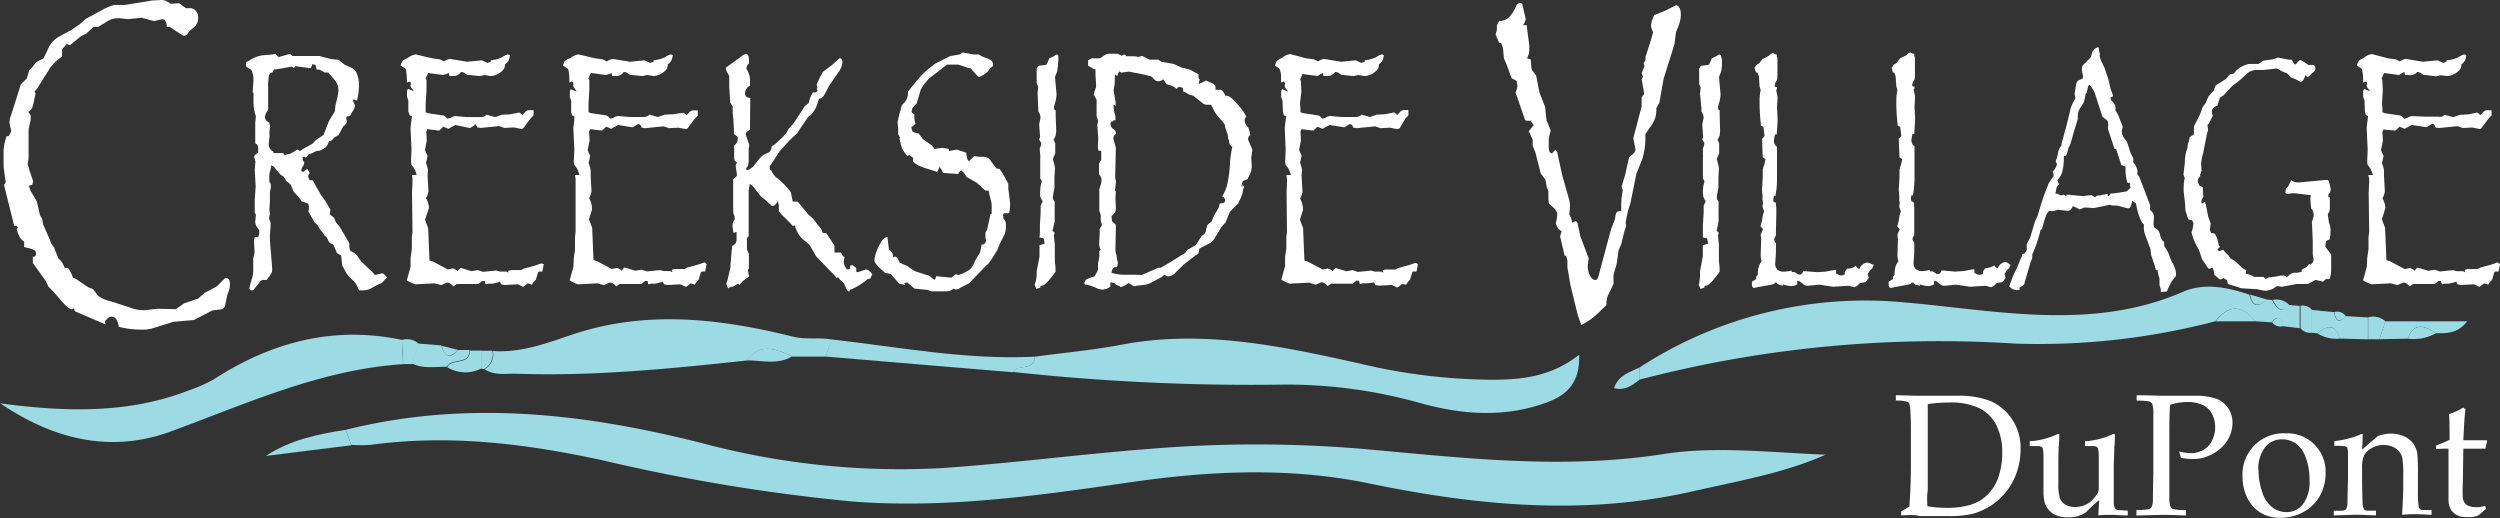 <svg id="logos" xmlns="http://www.w3.org/2000/svg" viewBox="0 0 300 62.17"><rect x="0" y="0" width="300" height="62.17" fill="#333333" stroke="none"/><defs><style>.cls-1{fill:#9cdae4;}.cls-2{fill:#fff;}</style></defs><path class="cls-1" d="M41.49,51.58c14.4-3.6,28.55-2,42.73,1.59a92.23,92.23,0,0,0,28.8,3c8.3-.57,16.57-1.66,24.87-2.3a154.11,154.11,0,0,1,25.69,0c12,1.08,23.9,2.5,36,.62,6.34-1,13-.17,19.5.07-5,2.22-10.42,3.14-15.73,4.35-13,3-25.89,1.81-38.82-.85-9.46-2-19.08-1.6-28.6-.23-11.17,1.62-22.34,3.23-33.65,2.35a221.61,221.61,0,0,1-29.95-4.94c-9.2-2-18.41-3.14-27.82-1.86a15.65,15.65,0,0,1-2.37,0C41.94,52.81,41.72,52.2,41.49,51.58Z"/><path class="cls-1" d="M196.74,44.1a49.63,49.63,0,0,1,31.69-7.82C239.59,37.24,251,39.79,262,35c2.48-1.08,5.32-.53,7.93.36.34,1.41,1,1.63,2,.58l.69.06c.53.72.94,1.85,2,.59l1.34.12c0,.89,0,1.79,0,2.68l-2-.25c-.21-.88-.51-1.47-1.37-.46l-2-.13c-1.59-2-3.17-2-4.74,0a83.42,83.42,0,0,1-24.06,2.68,142.57,142.57,0,0,0-45.08,4.33Z"/><path class="cls-1" d="M124.19,42.8c3.45-.47,6.93-.78,10.35-1.43,9.69-1.85,19.05.13,28.4,2.2a70,70,0,0,0,16.05,2c3.67,0,7.17-.38,10.51-3,.1,3.11-1.23,4.69-3.64,5.63-5.2,2-10.46,1.57-15.61.12a59.17,59.17,0,0,0-16-2.17,265,265,0,0,1-32.73-1.52C122.11,43.63,124.11,44.58,124.19,42.8Z"/><path class="cls-1" d="M48.37,43.7c-9.95.65-18.86,4.78-28,8.12-7.18,2.6-14.07.85-20.32-3.41,7.67,1,15.25,1.3,22.62-1.57a17.43,17.43,0,0,0,3.08-1.38c6.92-4.45,14.35-6.4,22.54-4.66C48.28,41.77,48.33,42.73,48.37,43.7Z"/><path class="cls-1" d="M99.08,42.79l-4,0c-1.92-.91-3.82-1.7-5.47.47-9.26,1-18.52,1.92-27.85,1.58-1.22,0-2.49.22-3.61-.53a2.07,2.07,0,0,0,1-2.19c3.47.25,6.61-1,9.81-2.07,8.76-2.84,17.48-1.82,26.16.34,1.59.4,3.14.06,4.69.36Z"/><path class="cls-1" d="M99.08,42.79l.68-2.06c8.12.91,16.19,2.49,24.43,2.07-.08,1.78-2.08.83-2.67,1.87Z"/><path class="cls-1" d="M41.49,51.58c.23.62.45,1.23.67,1.85L31.9,54.71C34.84,52.78,38.14,52.09,41.49,51.58Z"/><path class="cls-1" d="M278.08,40l-.68-.07,0-2.74,2.68.27c.2.93.52,1.5,1.38.47l2.69.16v2.63l-3.39-.09C280.26,38.8,279.24,39.07,278.08,40Z"/><path class="cls-1" d="M286.25,38.56h9.82c-1.19,1.51-2.49,1.43-3.76,1.43-1.34-.91-2.61-1.4-3.38.65l-3.4.07Z"/><path class="cls-1" d="M55,42l1.35,0c0,1.87-2.15.88-2.71,2-1.41,0-2.85.29-4.2-.38.28-.8.56-1.6.83-2.39l2.69.22C53.37,42.91,54.06,43.05,55,42Z"/><path class="cls-1" d="M89.58,43.24c1.65-2.17,3.55-1.38,5.47-.47C93.3,43.82,91.41,43.24,89.58,43.24Z"/><path class="cls-1" d="M53.67,44.07c.56-1.13,2.7-.14,2.71-2l1.36,0c0,.71,0,1.43,0,2.15A4.14,4.14,0,0,1,53.67,44.07Z"/><path class="cls-1" d="M265.88,38.56c1.57-2.05,3.15-2,4.74,0Z"/><path class="cls-1" d="M196.74,44.1v1.47c-.88.67-1.76,1.36-3.06,1C194.23,45,195.56,44.67,196.74,44.1Z"/><path class="cls-1" d="M50.3,41.3c-.27.79-.55,1.59-.83,2.39h-1.1c0-1-.09-1.93-.13-2.9A2.09,2.09,0,0,1,50.3,41.3Z"/><path class="cls-1" d="M286.25,38.56l-.72,2.15h-1.35V38.08A2.18,2.18,0,0,1,286.25,38.56Z"/><path class="cls-1" d="M277.43,37.18l0,2.74a1.42,1.42,0,0,1-1.37-.54c0-.89,0-1.79,0-2.68A1.43,1.43,0,0,1,277.43,37.18Z"/><path class="cls-1" d="M288.93,40.64c.77-2,2-1.56,3.38-.65A5.45,5.45,0,0,1,288.93,40.64Z"/><path class="cls-1" d="M278.08,40c1.16-.92,2.18-1.19,2.71.63A4.25,4.25,0,0,1,278.08,40Z"/><path class="cls-1" d="M57.73,44.24c0-.72,0-1.44,0-2.15H59.1a2.07,2.07,0,0,1-1,2.19A1.74,1.74,0,0,1,57.73,44.24Z"/><path class="cls-1" d="M272,35.93c-1,1-1.7.83-2-.58Z"/><path class="cls-1" d="M274.7,36.58c-1.09,1.26-1.5.13-2-.59A2.15,2.15,0,0,1,274.7,36.58Z"/><path class="cls-1" d="M55,42c-1,1-1.66.89-2-.5Z"/><path class="cls-1" d="M281.49,37.92c-.86,1-1.18.46-1.38-.47A1.27,1.27,0,0,1,281.49,37.92Z"/><path class="cls-1" d="M272.64,38.67c.86-1,1.16-.42,1.37.46A1.24,1.24,0,0,1,272.64,38.67Z"/><path class="cls-2" d="M27.59,34.08a2.33,2.33,0,0,1-.15.87l-.19.53L27,36.74q-.23.39-.51.39l-1,.12L23.27,38.4l-2.48.22-2.62.82a3.8,3.8,0,0,1-1,.11,10.53,10.53,0,0,1-2.47-.23l-.45-.11c-.1-.8-.4-1.21-.89-1.21-.23,0-.48.19-.77.57l.07.36L9,37.36,8.85,37l-.23.11c-.24,0-.61-.29-1.13-.87l-1-1.15-.7-.73-.3-.65L3.94,31.55l0-.73c.26,0,.38-.12.38-.37A.45.45,0,0,0,4.09,30a3.21,3.21,0,0,0-.77-.25l-.42-.11V29a1.59,1.59,0,0,1-.53-.54A5.49,5.49,0,0,1,2,27.54l.15-.23L2,27.09H1.7L.47,22.15.66,22l0-.28L.43,20l0-1.68a5.42,5.42,0,0,1,.38-2h.1a.07.07,0,0,1,0,.05c.16,0,.3-.24.44-.71a4.38,4.38,0,0,1-.21-1,2.16,2.16,0,0,1,.17-.78L2.51,10.1l.7-.67.3-1L3.94,8l.38-.53L5.23,7l.71-1.49A3.21,3.21,0,0,1,7.23,4.32l1.39-.76.93-.64.77-.67,1.85-1A6.27,6.27,0,0,1,13.72.59H15L18.28.06,19.4,0l.43.06.66.39,1-.06.82.59.45,0a.93.93,0,0,1,.74.32,1.33,1.33,0,0,1,.28.88,1.49,1.49,0,0,1-.4,1l-.66.56-.26.4a.63.63,0,0,1-.34.14.4.4,0,0,1-.25-.06l-1.51-1-.37,0A.27.27,0,0,0,20,3a1.28,1.28,0,0,0-.26-.64l-.25-.06-1,.23L17,2.13l-1.66.17-.93-.11h-.26a2.34,2.34,0,0,0-1.13.28l-1.23.76-.58,0L10.4,4l-.7.36L8.4,5.42,8,5.28l-.55.64,0,.87A6.05,6.05,0,0,0,6,8.17L4.45,10.64,4.13,11l.15.23-.15.59a6.1,6.1,0,0,1-.27,1.12,1.39,1.39,0,0,1-.47.48l.29.42v.56l-.25,1.1,0,3.5-.11.68.19.7.47,1.38-.11.42-.4.11.17.56.78,1.32.37,1.63.27.5.11.62.77,1.74.21.56.34.48L7,31l.34.33a4.34,4.34,0,0,1,.43.82l.38,0a3.63,3.63,0,0,1,.59,1.16l.37.16,1.47,1,.59.22.55.76a4,4,0,0,0,1.66.73l2.66.87a4.14,4.14,0,0,0,1.07.17h.33l1.47-.17,2.19.05,1-.7,1.66-.56.81-.7L26,34.38l1-1h.15C27.45,33.4,27.59,33.63,27.59,34.08Z"/><path class="cls-2" d="M46.44,33.29l-.29.3-.33.37-.49.2-.94.51a2.14,2.14,0,0,1-.84.17h-.47a5.09,5.09,0,0,0-.51-1l-.68-.63-.31-.41-.17-.31c-.23-.43-.35-.65-.35-.67l-.12-1.16-.5-.28-.43-1-.52-.3-.3-.66-.21-.1L38.79,28l-.44-.55L38.1,27l-.37-.33-.46-.83L37,25.37a1.59,1.59,0,0,0,.07-.44c0-.32-.07-.5-.22-.55l-.65-.21L36,23.83,35.24,23l-.37-.87-.47-.37L34,21.16l-.34-.2-.85-1-.26-.12-.09.53-.14.51,0,.95a.54.54,0,0,1,.18.41,2,2,0,0,1,0,.31l-.11.48,0,1.18-.06.92.06.57-.11.51.19.51,0,.4-.08,1.08,0,.67.27,3.3v.12a1,1,0,0,1-.17.63l-.26.37-.23.3h-.44a.51.51,0,0,0-.41.29l-.7.87c0,.06-.12.09-.26.09a.23.23,0,0,1-.26-.25,10.36,10.36,0,0,1,.32-1.22,3.22,3.22,0,0,0,.14-1l0-1.38.16-.69-.08-1.51.13-.37.21.05a.24.24,0,0,0,.24-.18,2.21,2.21,0,0,0,.07-.66l-.19-.26a1.19,1.19,0,0,1-.3-.8l.08-.79-.14-.24,0-.68,0-.91.11-1.57-.11-2,.08-1-.15-.53q0-.28.48-.51v-.75c-.12-.24-.24-.37-.35-.37l0-.91,0-1.59.08-.79a4.94,4.94,0,0,1-.23-.84,6.17,6.17,0,0,1-.06-1v-.92l-.1-.12.1-1.51a3,3,0,0,0-.25-1.16L29.53,8l0-.54.28-.13.19-.12a3.66,3.66,0,0,1,1.67-.59l1-.08.41-.08c.18.26.31.38.4.38h0l1.33-.38.29.26h.06l.05,0,.33,0,.92,0h1.86l1.4.37.9.08.73.59.82.37a1.3,1.3,0,0,1,.68.78,3.85,3.85,0,0,1,.23,1.39,7.88,7.88,0,0,1-.24,1.76l-.46-.13a1.07,1.07,0,0,0,.24.69l-.13.47-.29.45-.18.35s-.17.08-.42.08a.78.78,0,0,0-.05.28l.1.35-.17.32-.29.25-.59,1.06-.44.24-.44.45-.26,0a1.26,1.26,0,0,1-.38.75l-.32.21-.41.22h-.33l-.65.32-.18.05h-.11l-.38.46a.33.33,0,0,0-.21-.12.25.25,0,0,0-.17.08.51.51,0,0,0,0,.17.8.8,0,0,0,.2.44l-.09.35a1,1,0,0,0-.27.53s0,.09.05.22h.28a.58.58,0,0,1,.4-.3l.28.47L37,21q0,.63.27.63l.26,0,.28.53.75,1.3.52.71.57,1-.08.53.56.47a2.11,2.11,0,0,0,.17.47,3.83,3.83,0,0,0,.4.48l.6,1,.41.71.21.37v.26a1.39,1.39,0,0,0,.13.65l.54.27.25.28.47.68,1.34,1.28L45,33H45l0,0,.83-.2h0C46.05,32.84,46.22,33,46.44,33.29ZM40.6,11a1.87,1.87,0,0,0-.33-1.26l-.42-.51-.47-.53-.43,0-.62-.35-.13,0H38l-.16-.57-.35-.08-.19.49-1.86-.25-.17.21L35,8l-1.84.32h-.28l-.21.39c-.18,0-.31.11-.38.33a5.9,5.9,0,0,0-.11,1.42l0,1.32,0,.88v.55a1.38,1.38,0,0,0-.38.79.67.67,0,0,0,.49.67l.11.45-.06.67v.59l-.1,1a1.08,1.08,0,0,0,.57.83l0,.16,1.19,0,.17.25.24-.08.43-.09.86-.5.31.18.29-.22,1.19-.66.43-.46.9-.59.65-1.65.72-1.22.06-.68.25-1Z"/><path class="cls-2" d="M65.25,31.7l-.17.88-.29,0a.25.25,0,0,0-.23.12l-.26.87-.36.39-.1.2L63.35,34l-.57.43h0l-.64-.31-.08,0-1.5.08-.42-.08L60,33.8a6.65,6.65,0,0,1-.92.24l-.48,0-.33.08-.11-.4H58l-.13,0-.46.36-2.61,0-.38.29c-.29-.3-.51-.45-.67-.45l-.13,0-.68.29L52.15,34l-2.33.12a4.87,4.87,0,0,1-1-.48l.13-.47.32-1.16,0-1.1.15-1V28.43l.08-.59-.06-4.73.06-1.2,0-.44L49.45,21,50,21a3.51,3.51,0,0,0-.25-.69,2.43,2.43,0,0,0-.37-.51l-.06-.35.06-1.5-.12-2.59.12-1,.05-.4-.27-.12L49,13.37l0-1.32-.16-.43,0-.21,0-.5.11-.25.72.29-.21-.29a.65.65,0,0,1-.2-.41,1.71,1.71,0,0,1,.06-.34l-.22-.12-.26.12a13.19,13.19,0,0,0-.09-1.32c0-.22-.08-.35-.16-.39l-.52-.33.14-.42a1.19,1.19,0,0,1,.43-.37L48.88,7a2,2,0,0,1,1-.47h0s0,0,0,0L51.88,7l.9.12.5.25a1.88,1.88,0,0,1,.66-.29c.06,0,.09,0,.11,0l2,.33,1.76-.17.69.31.39-.14V7.24a4.38,4.38,0,0,0,1.34-.36,2.51,2.51,0,0,1,.7-.35l.26.08a2.41,2.41,0,0,1-.16.66,1.44,1.44,0,0,1-.43.44,1.55,1.55,0,0,1-.1.51,1.56,1.56,0,0,1-.38.41A2.22,2.22,0,0,1,59,9.12h-.15L58.13,9l-.59.13L56.32,9l-.28,0a1.07,1.07,0,0,0-.72-.37,1.08,1.08,0,0,1-1,.49l-.4,0-.07-.36-.26.12L53.18,9l-1.81-.24-.29.67.1.16v.17l0,1.07-.1,1.59,0,.59,0,.45.26.12,1.81.27c.13,0,.31.13.54.4l.41-.12a1.28,1.28,0,0,1,.54-.2h0l1.41.12.84,0h.75a1.16,1.16,0,0,0,.4-.06,1.69,1.69,0,0,0,.37-.22l1,.28.24-.08.57-.2,1-.05,1.08-.22a1,1,0,0,1,.37.31l.28-.27a.67.67,0,0,1,.49-.32l.29,0,.3,0v.63l-.36.36-.8,1.08a.39.39,0,0,1-.28.18h-.05l-.89-.18-1.13.06-.62-.22-2.22.22-.41-.06c-.1-.27-.21-.41-.33-.41A.31.31,0,0,0,57,15l-.6.37L54.64,15l-.84.46-.6-.26-.49.47-1.45-.17-.1.29.05,1.08L51,18l.12.32.19.37-.19.87a6,6,0,0,1,.24.84l-.05.67.1,1.87v0a2.05,2.05,0,0,1-.29.84,2.54,2.54,0,0,1,.35,1.1.83.83,0,0,1-.06.28L51,26.37l.38,1,.16,3.89.41.12,1.78.95.6-.12a1.11,1.11,0,0,1,.59.33c.18-.25.3-.37.38-.37h.06l1.21.37.74-.13.65.21,1.57-.16.45.12.77,0,.26.14L61,32.5l.3-.09,1.25,0,.26-.16,1.55-.43.3-.11a1.27,1.27,0,0,1,.29-.09A1.1,1.1,0,0,1,65.25,31.7Z"/><path class="cls-2" d="M84.79,31.7l-.17.88-.29,0a.25.25,0,0,0-.23.12l-.26.87-.36.39-.11.2L82.89,34l-.57.43h0l-.65-.31-.08,0-1.49.08-.42-.08-.15-.32a6.72,6.72,0,0,1-.91.24l-.49,0-.33.08-.1-.4h-.16l-.13,0-.46.36-2.61,0-.38.29c-.29-.3-.52-.45-.67-.45l-.14,0-.67.29L71.68,34l-2.32.12a4.87,4.87,0,0,1-1-.48l.13-.47.32-1.16.05-1.1L69,30V28.43l.07-.59,0-4.73,0-1.2,0-.44L69,21l.54,0a4.32,4.32,0,0,0-.25-.69,2.43,2.43,0,0,0-.37-.51l-.07-.35.07-1.5-.12-2.59.12-1,0-.4-.28-.12-.1-.43,0-1.32-.16-.43,0-.21,0-.5.1-.25.73.29L69,10.66a.65.65,0,0,1-.2-.41,2.47,2.47,0,0,1,0-.34l-.21-.12-.26.12q0-1-.09-1.32c0-.22-.08-.35-.16-.39l-.52-.33.13-.42a1.35,1.35,0,0,1,.44-.37L68.42,7a2,2,0,0,1,1-.47h0s0,0,0,0L71.42,7l.9.12.5.25a1.88,1.88,0,0,1,.66-.29.12.12,0,0,1,.11,0l2,.33,1.76-.17.68.31.4-.14V7.24a4.47,4.47,0,0,0,1.34-.36,2.51,2.51,0,0,1,.7-.35l.26.08a2,2,0,0,1-.17.66,1.28,1.28,0,0,1-.42.44,1.55,1.55,0,0,1-.1.51,1.56,1.56,0,0,1-.38.41,2.21,2.21,0,0,1-1.14.49h-.14L77.67,9l-.6.13L75.86,9l-.28,0a1.09,1.09,0,0,0-.73-.37,1.06,1.06,0,0,1-1,.49l-.39,0-.07-.36-.26.12L72.71,9,70.9,8.75l-.29.67.11.16v.17l0,1.07-.1,1.59,0,.59,0,.45.26.12,1.81.27c.12,0,.3.13.54.4l.41-.12a1.28,1.28,0,0,1,.54-.2h0l1.41.12.83,0h.76a1.16,1.16,0,0,0,.4-.06,1.45,1.45,0,0,0,.36-.22l1,.28.24-.08.56-.2,1-.05L82,13.53a1.11,1.11,0,0,1,.37.31l.27-.27a.69.69,0,0,1,.49-.32l.29,0,.31,0v.63l-.36.36-.8,1.08a.39.39,0,0,1-.28.18h0l-.89-.18-1.14.06-.62-.22-2.22.22L77,15.32c-.09-.27-.2-.41-.33-.41a.27.27,0,0,0-.15,0l-.6.37L74.18,15l-.84.46-.6-.26-.49.47-1.45-.17-.11.29.06,1.08L70.52,18l.12.32.19.37-.19.87a6,6,0,0,1,.24.84l0,.67.1,1.87v0a2.22,2.22,0,0,1-.29.84,2.5,2.5,0,0,1,.34,1.1.79.79,0,0,1,0,.28l-.36,1.16.39,1,.16,3.89.41.12,1.78.95.59-.12a1.12,1.12,0,0,1,.6.33c.17-.25.3-.37.38-.37h.05l1.22.37.74-.13.65.21,1.57-.16.45.12.76,0,.27.14-.08-.3.3-.09,1.24,0,.27-.16,1.54-.43.31-.11a1.27,1.27,0,0,1,.29-.09A1.1,1.1,0,0,1,84.79,31.7Z"/><path class="cls-2" d="M104.67,32.92l-.24.53h-.08l0,0a.62.62,0,0,0-.46.23,8.22,8.22,0,0,1-1.63,1l-.24.08-.14.25-.24-.2-.38-.84-.46-.41-.22-.3-.21.08L100.1,33l-2.17-2.25-.78-1.37-.75-.63a3,3,0,0,1-1-1.71l-.25.08-.42-.44-1-1c-.18-.19-.27-.33-.27-.41l0-.67-.13-.45q-.33.57-.6.57h-.1l-.75-.69-.55-.43-1-1.28-.36-.26-.13.79,0,4.72,0,.88-.1-.08-.11.32,0,.45,0,.79.24.55a.16.16,0,0,1,0,.08l0,1.43v.24l-.13.16.13.68v.12l-.65.47-.51.53-.13-.17-.62.39-.23,0-.37.2-.2-.55.15-.48c.1-.45.18-.77.23-1s.08-.33.11-.44a1.13,1.13,0,0,0,0-.24l.15-1.83.08-.59a.71.71,0,0,0,.4-.3,1.22,1.22,0,0,0,.11-.62l0-.71-.39.08-.1-.83a1.21,1.21,0,0,1,.26-.76V26a2,2,0,0,1-.18-.83v-.39l0-1.56,0-1.71.37-.31.09-.2-.17-1.16.17-.35-.28-.2a3,3,0,0,1-.06-.36c0-.1,0-.42,0-1l0-.47a1.27,1.27,0,0,0,.36-.43,1.76,1.76,0,0,0,.07-.61l-.46-.34,0-.53L88,14.28l-.08-.71,0-.81-.31-.47,0-.24-.1-1.59,0-1.34-.41-.76,0-.24L89,6.75a.87.87,0,0,1,.52-.26c.24,0,.36.24.36.71v.39a1.11,1.11,0,0,0-.22.3,1.68,1.68,0,0,0-.1.35A2.46,2.46,0,0,1,90,9.75l0,.54a1,1,0,0,0-.59.92c0,.35.2.53.62.53L90,15.59c-.32.14-.49.31-.49.48a.33.33,0,0,0,0,.15l.41,1.2-.08.49,0,1.5-.08.47-.28.41.25.12.24-.12.41-.29.78-1a2.32,2.32,0,0,1,.62-.5,3.57,3.57,0,0,0,.57-.28.63.63,0,0,0,.16-.25,3.83,3.83,0,0,0,.11-.43l.34-.2,1-.92.44-.51.23-.45.61-.67,1.35-2.07.46-.35a3.21,3.21,0,0,1,.32-.95l.17-.33.29,0c.09,0,.19-.09.3-.26L98,10.7l.08-.16L98,10.11l.41-.87.33-.61,1.16-.88.83-.75.06,0h0a.26.26,0,0,1,.22.12.62.62,0,0,1,.08.33,2.35,2.35,0,0,1-.51,1.26l-.77,1.12-.34.5a12.11,12.11,0,0,1-.67,1.24.85.85,0,0,1-.52.29l-.13.39a3.74,3.74,0,0,1-.8,1.5L97,14l-1.36,2-.94.88-1.16,1.3L93,19l-.39.61-.23.31a1.07,1.07,0,0,0,0,.37.3.3,0,0,0,.17.16,2.49,2.49,0,0,0,.49.75A9.65,9.65,0,0,1,94.85,23l.07.09a.69.69,0,0,1,0,.1l.21,1h.44l.1,0,.12.09L97,25.74l.62.55.52.71a5.71,5.71,0,0,1,.39.46,2.41,2.41,0,0,1,.2.5l.41,0,1,1.5v.84l.77,0,.19.37.25.2a2,2,0,0,0-.1.55,1.14,1.14,0,0,0,.2.63c.1.19.2.28.29.28a.5.5,0,0,0,.28-.12l0-.32.21-.08c.1,0,.27.12.52.36l0,.41.15.1,1-.35h0Q104.35,32.41,104.67,32.92Z"/><path class="cls-2" d="M121.22,24.42a6,6,0,0,1-.13,1.16l-.54,0-.19.12.06.55a.93.93,0,0,1,.29.75A3.33,3.33,0,0,1,120.6,28l-.7,1.42-.24.61-.51.84-.52.75-.27.23L116.28,34l-1,.51a1.23,1.23,0,0,1-.57.24,1,1,0,0,1-.27-.12,1.35,1.35,0,0,1-.89.33l-.62,0h-1.2l-.43-.17-1.57-.16-.87-.75-.37.12.16.2-.38-.08-.37-.08-1-1.16-.7-.14L105.4,32c-.31-.34-.47-.58-.47-.72a2.93,2.93,0,0,1,.22-1,5.47,5.47,0,0,1,.5-1.09,1.37,1.37,0,0,1,.83-.78l.2,1.53a1.25,1.25,0,0,1,.35.35,1.57,1.57,0,0,1,.15.57l.3-.08.27.26.22.49.89.39.9.61,1.81.59c.3.29.48.44.54.44s.19-.13.22-.4l.19,0,1.65.16.51-.41L115,33l.49-.16.57-.3a1.46,1.46,0,0,0,.67-.65l.39-.8.46-.75a5.59,5.59,0,0,0,.21-1,.46.46,0,0,0,.52-.51l-.06-.4,0-.51.21-.37.41-1.89H119l0-1.2-.27-1.12-.1-.47-.39,0-1-.92L116,21.24l-.27-.44-.38-.35-.28.22-.08.21-1.81-.13-.41-.75-.31.63-.31-.1-.75-.24a8.38,8.38,0,0,1-1.16-.42,2.44,2.44,0,0,1-.68-.5l0-.45-.46-.3-.23.08a4.14,4.14,0,0,1-.61-.87,7,7,0,0,1-.32-1.25l.1,0-.26-.47,0-.65-.06-.67v-.2l.18-.84.15-.46.16-.64.44-.48a1.82,1.82,0,0,0,.3-1.18l.24-.29L110.6,9l.62-.57,1-.79,1.41-.71.33-.17.35-.08.82-.14.39-.24,1.34.24.59,0,.37.22.66.25c.45.17.67.4.67.67a1.19,1.19,0,0,1,0,.28,1.48,1.48,0,0,0-.28.17l-.34.46a3,3,0,0,1-1.06.66L117.19,9l-.7-.79-.38-.08L115,7.75l-.62,0-.73,0-1.3,1-.92.71-.62.76-.31.52L110,12.41l-.52.55-.1.49.35.3a2.14,2.14,0,0,0,0,.45,2.67,2.67,0,0,0,.13.67l-.51.41.13.47.28.16.49.12.51.67,1.08.76.29.41.93-.13.8.13.06.26.33-.08.46-.08a.26.26,0,0,1,.18,0l.71.24.35.12c.06.64.18,1,.35,1l0,0h0l.59-.59.7.08.52,0a1,1,0,0,1,.8.51l.68.91h.14a.25.25,0,0,0,.13,0h0c.12,0,.43.48.93,1.43l.21.4,0,.55Z"/><path class="cls-2" d="M127,7.24l-.05.63-.08.67-.27.7.19,2.13a5.06,5.06,0,0,1-.31,1.39v.36l.2.13,0,.63.06,1.66a2.85,2.85,0,0,1-.06.69,1.59,1.59,0,0,1-.25.52l.2.46,0,.61v.55l-.28.72.13.52a3,3,0,0,1,.12.6l-.07,1.11v1.23l-.18.95v.16a.66.66,0,0,0,.21.51v.76l0,.44,0,.88v.32l-.26,1.14.26.21-.1.32.12,1.14,0,1.92.08.79,0,.53c-.8,1.11-1.35,1.67-1.65,1.67l-.16,0,0,.22-.48.16-.22-.51a3.77,3.77,0,0,0,.25-1.12v-.46l.34-1.79V29.42l.59-.16,0-.18a1.58,1.58,0,0,0-.13-.53l-.32,0-.06-.08-.08.12.05-.67,0-.92.09-1.5,0-.8.24-.57a2.09,2.09,0,0,1-.29-.54,3.91,3.91,0,0,1,0-.72,3.36,3.36,0,0,1,.2-1.12l-.2-.32v-.59l0-2a.79.79,0,0,0,0-.26l-.05-.41,0-.43a1,1,0,0,0,.17-.57l-.25-.42.11-.33-.11-1.5.16-.76v-.08a1.27,1.27,0,0,0-.27-.71l0-.41-.08-1.79.08-.75-.19-.43,0-.65V8.24c.1-.24.23-.37.4-.37l.68-.08c.11,0,.25-.29.43-.79l.46-.21.43-.26.19.08A4.76,4.76,0,0,1,127,7.24Z"/><path class="cls-2" d="M150.28,18.05l-.13.87.06,1a2.27,2.27,0,0,1-.31,1.16l-.21.43-.54.2a1.93,1.93,0,0,0-.16.59l0,.08h.14l-.08-.26.26.3-.13.29-.08.51-.21.53-.31.67-1,1-.51,1.27-.45.48-.9,1.47a1.76,1.76,0,0,1-.59.57l-1,.51-.24.16a1.05,1.05,0,0,1-.13.59l-.28.16L142,31.78l-.94.94a1.33,1.33,0,0,1-.9.45.72.72,0,0,1-.41-.21,4.17,4.17,0,0,1-1,.63L138,34l-.52.16-1.08.13-.29.08-.7-.41a1.89,1.89,0,0,1-1,.49l-.08-.16a.71.71,0,0,1-.59-.33l-.49-.08v.49a1.44,1.44,0,0,1-.92.38,1.71,1.71,0,0,1-.62-.12,7.56,7.56,0,0,0-1.27-.47c-.21,0-.31,0-.31-.16v-.12l.2-.35.32-.12a3,3,0,0,1,.54-.2l.11,0,.22-.37a1.43,1.43,0,0,0,.24-.55v-.63l.16-.87,0-.41v-.24l.17-.19a1.42,1.42,0,0,1-.19-.75l.06-1.2,0-.55.29-.45a1.48,1.48,0,0,1-.16-.55l0-.65-.17-.51,0-1.16V22.71l.21-.67a3.07,3.07,0,0,0,.06-.45,1,1,0,0,0-.31-.67l0-.8v-.36a.86.86,0,0,1,.27-.55l0-1.12h-.33l-.08-.43.05-1.08L131.67,15l.11-.45-.19-.59,0-2-.36-.63.3-.91,0-.31L131.46,9l0-.67a1.45,1.45,0,0,1-.54-.24l-.35-.21V7.24L131,7h1l.57-.39a1.25,1.25,0,0,1,.7-.16l.87,0,.47.24.33-.16.24.22h.44l.51,0,.49.08h0l.43-.12.89.45,1.06,0,.35.25,1.48.26.9.41,1.06.28.72.39.31.16,0,.43.15.24-.1.25.05.08-.08.16.08,0,.46-.24.37-.17.33.17.49.2.29.3,0,.45.12,0,.5,0q.25,0,.57.72h.2c.23,0,.57.25,1,.75A6.93,6.93,0,0,1,149.56,14l-.2.28,0,.31.16.41.26.28a3.47,3.47,0,0,1,.25.94.49.49,0,0,0-.25.4.32.32,0,0,0,0,.17l.38.87A1,1,0,0,1,150.28,18.05Zm-2.4-.43a.86.86,0,0,1-.32-.31,2.29,2.29,0,0,1-.09-.56l-.1-.05v-.24a2.19,2.19,0,0,0-.16-.63L147,15.2l0-.2-.26-.37-.65-.75a1.59,1.59,0,0,1-.21-.27c-.07-.11-.15-.25-.25-.44s-.19-.38-.31-.6H145a1.4,1.4,0,0,1-.54-.08l-1.27-1-.56-.17-.36-.24L142,11l-.06-.45a2.51,2.51,0,0,0-.42-.12q-.13,0-.33.24a2,2,0,0,0-.67-.41l-.39-.11a.32.32,0,0,1-.18-.1l-.15-.21-.21-.33a.89.89,0,0,1-.57.24.66.66,0,0,1-.54-.24l-.32-.34-.81-.21-1.89-.37-.93.13-.18-.17-.14.17-.14.4-.29-.2,0,.59a6.23,6.23,0,0,1-.15,1.32l.07.43c.12.65.18,1,.18,1.12l0,.37-.16-.17h-.1a4,4,0,0,0,.23,1.31v.57l-.17-.05c-.09.13-.17.19-.24.19h-.13l-.06.4.19.37a1.24,1.24,0,0,1,.37.3.71.71,0,0,1,.09.41.55.55,0,0,0-.28.43.38.38,0,0,0,0,.2l.28,1-.08,3.62.1.51-.13,1,.11.16-.05.76.05,1.11a1.3,1.3,0,0,1-.09.59,2.61,2.61,0,0,1-.43.47l.06.61.46.43v.49l-.05,2.46c0,.12,0,.31.08.55s.08.48.13.71a1.59,1.59,0,0,1,.08.45,2,2,0,0,1-.11.43h-.24c-.17,0-.32.22-.43.67a5.43,5.43,0,0,0,1.29.24l1.76,0L137,33l2-.87.3,0,1.48-.88,1-.63.41-.24.29-.39,1-.57.75-1.14.3-.2.16-.29.16-.75.54-.47.3-.69.57-1,.11-.48a1,1,0,0,0,.53-.09A.33.33,0,0,0,147,24a.44.44,0,0,0-.35-.41,4.9,4.9,0,0,0,.63-1.51,14.91,14.91,0,0,0,.31-2.31A11.66,11.66,0,0,1,147.88,17.62Z"/><path class="cls-2" d="M170.15,31.7l-.17.88-.29,0a.22.22,0,0,0-.22.12l-.27.87-.35.39-.11.2-.49-.08-.57.43h0l-.65-.31-.08,0-1.49.08-.43-.08-.14-.32A7.16,7.16,0,0,1,164,34l-.49,0-.33.08-.11-.4h-.16l-.13,0-.46.36-2.6,0-.39.29c-.29-.3-.51-.45-.67-.45l-.13,0-.68.29-.76-.25-2.33.12a4.87,4.87,0,0,1-1-.48l.13-.47.32-1.16,0-1.1.15-1V28.43l.08-.59-.05-4.73.05-1.2,0-.44-.08-.47.55,0a4.11,4.11,0,0,0-.26-.69,2.43,2.43,0,0,0-.37-.51l-.06-.35.06-1.5-.11-2.59.11-1,.06-.4-.28-.12-.11-.43-.05-1.32-.16-.43,0-.21,0-.5.11-.25.72.29-.21-.29a.63.63,0,0,1-.19-.41,1.5,1.5,0,0,1,.05-.34L154,9.79l-.27.12c0-.67,0-1.11-.08-1.32s-.09-.35-.17-.39L153,7.87l.13-.42a1.29,1.29,0,0,1,.43-.37l.26-.12a2,2,0,0,1,1-.47h0l0,0,1.94.51.9.12.5.25a1.82,1.82,0,0,1,.67-.29.11.11,0,0,1,.1,0l2,.33,1.75-.17.69.31.4-.14V7.24a4.39,4.39,0,0,0,1.33-.36,2.66,2.66,0,0,1,.7-.35l.26.08a2.41,2.41,0,0,1-.16.66,1.44,1.44,0,0,1-.43.44,2,2,0,0,1-.09.51,1.66,1.66,0,0,1-.39.41,2.15,2.15,0,0,1-1.13.49h-.15L163,9l-.59.13L161.22,9l-.27,0a1.09,1.09,0,0,0-.73-.37,1.08,1.08,0,0,1-1,.49l-.4,0-.06-.36-.27.12-.38.24-1.81-.24-.29.67.1.16v.17l.06,1.07L156,12.41l.05.59,0,.45.26.12,1.81.27c.13,0,.31.13.55.4l.41-.12a1.2,1.2,0,0,1,.54-.2h0l1.42.12.83,0h.75a1.22,1.22,0,0,0,.41-.06,1.45,1.45,0,0,0,.36-.22l1,.28.24-.08.57-.2,1-.05,1.08-.22a.94.94,0,0,1,.37.31l.28-.27a.69.69,0,0,1,.49-.32l.29,0,.3,0v.63l-.35.36L168,15.32a.39.39,0,0,1-.28.18h-.05l-.89-.18-1.13.06-.62-.22-2.22.22-.41-.06c-.1-.27-.21-.41-.33-.41a.34.34,0,0,0-.16,0l-.59.37L159.55,15l-.85.46-.6-.26-.48.47-1.46-.17-.1.29.05,1.08-.22,1.1.12.32.18.37-.18.87a4.58,4.58,0,0,1,.23.84l-.05.67L156.3,23v0a2.22,2.22,0,0,1-.29.84,2.65,2.65,0,0,1,.34,1.1,1.11,1.11,0,0,1,0,.28l-.36,1.16.38,1,.16,3.89.41.12,1.78.95.6-.12a1.07,1.07,0,0,1,.59.33c.18-.25.31-.37.39-.37h.05l1.21.37.74-.13.65.21,1.57-.16.45.12.77,0,.26.14-.08-.3.31-.09,1.24,0,.26-.16,1.55-.43.3-.11a1.44,1.44,0,0,1,.29-.09A.94.94,0,0,1,170.15,31.7Z"/><path class="cls-2" d="M201.7,1.8a4.06,4.06,0,0,1-.28,1.32l-.3.73-.19,1.48-1.29,4.1-.51,2.86-.37.71a3.65,3.65,0,0,1-.13,1.15,4.69,4.69,0,0,1-.53,1l-.66.95A8.71,8.71,0,0,1,197.1,19l-.74,1.88-.7,3.46a14.28,14.28,0,0,0-.58,2.36c0-.06,0,.08.07.42l-.22.61-.38,1.55-.32.76L194,31.66,193.62,33l0,1.07-.7,1.45a3.08,3.08,0,0,0-.15,1.1l-.66.62A8.46,8.46,0,0,1,189.76,39l-.4-1.09-.89-3.62-.38-2.19v-.82l-.15-.61-.17.05-.56-2.35.19-.65a1,1,0,0,1-.43-.31,2.55,2.55,0,0,1-.27-.62,6.87,6.87,0,0,0,.15-.78,2.74,2.74,0,0,0,0-.48,5.5,5.5,0,0,0-.3-.5l-.59-.51q-.15-.09-.15-.87l0-.7-.19-.45-.17-.93-.56-.76-.66-2.58-.31-.73,0-.75-.47-1,.59-.73-.36-.53h-.34a.73.73,0,0,1-.32-.06l-1.16-3.34a2,2,0,0,0,.23-.78L182,9.71l-.62-.34-.57-1.59L180.47,7l-.11-1.21-.23-.65h-.23l-.43-1,.15-.48,0-.5a1.3,1.3,0,0,1,.32-.65,1.57,1.57,0,0,0,1.15-.45A4.64,4.64,0,0,0,182,.59a.72.72,0,0,1,.39-.25.86.86,0,0,1,.27.11l.23,1,.2.81a1.77,1.77,0,0,1-.32.76h.44l.07.67.23,1.69a2.48,2.48,0,0,1,0,.45A2,2,0,0,1,183.23,7l.45.11.07.76c0,.34.06.54.17.62l.42.59.4,2.05.67,1.68.17,1.6.5,1.26-.23.93v.73a2.78,2.78,0,0,0,.07.84.47.47,0,0,0,.34.25c.16-.26.29-.39.4-.39s.05,0,.08.06.08.11.11.11l.62,2.84.85,3a3,3,0,0,1,.08.64l-.08,1.1a2.09,2.09,0,0,1,.34.95.92.92,0,0,1,.4-.17c.14,0,.22.1.26.28l.32,1.52,1,2.64-.11,1V32a2.3,2.3,0,0,0,.28,1.09c.19.34.39.51.61.51s.33-.17.41-.51l1.48-5.53.51-1.32a1.79,1.79,0,0,1,.17-.76c.09-.11.27-.16.56-.16v-.73a7.93,7.93,0,0,1,.19-1.74l-.15-.45.45-1.49.44-2,.58-.54a.83.83,0,0,0,.19-.44v-.06L196,16.56l1-3.79V11.68l.31-.42L197,9.54l.15-.33L197,8.79l.34-.85-.11-.36.23-.34c0-.34,0-.53.05-.59s.09-.27.22-.66.26-.79.39-1.22l.26-.92a2.13,2.13,0,0,1-.26-.68A3,3,0,0,1,198.42,2c.05-.15.11-.22.19-.22l1.3-.54,1.21-.61C201.51.7,201.7,1.09,201.7,1.8Z"/><path class="cls-2" d="M206.63,7.24l0,.63-.08.67-.27.7.19,2.13a5.34,5.34,0,0,1-.3,1.39v.36l.19.13,0,.63.05,1.66a3.66,3.66,0,0,1-.05.69,2.16,2.16,0,0,1-.25.52l.19.46,0,.61v.55l-.28.72.13.52a3,3,0,0,1,.12.6l-.06,1.11v1.23l-.19.95v.16a.66.66,0,0,0,.21.51v.76l0,.44,0,.88v.32L206,27.71l.25.21-.09.32.11,1.14,0,1.92.08.79,0,.53c-.8,1.11-1.35,1.67-1.65,1.67l-.16,0,0,.22-.48.16-.22-.51A3.77,3.77,0,0,0,204,33v-.46l.34-1.79V29.42l.6-.16,0-.18a1.58,1.58,0,0,0-.13-.53l-.32,0-.06-.08-.08.12,0-.67,0-.92.09-1.5,0-.8.24-.57a1.73,1.73,0,0,1-.28-.54,3.79,3.79,0,0,1,.15-1.84l-.2-.32v-.59l0-2a.79.79,0,0,0,0-.26l0-.41,0-.43a.92.92,0,0,0,.17-.57l-.25-.42.11-.33-.11-1.5.16-.76v-.08a1.32,1.32,0,0,0-.26-.71l0-.41L204,11.25l.08-.75-.18-.43,0-.65V8.24c.1-.24.23-.37.4-.37l.69-.08c.1,0,.24-.29.42-.79l.46-.21.44-.26s0,0,.18.08A4.76,4.76,0,0,1,206.63,7.24Z"/><path class="cls-2" d="M224.85,31.78l-.16.39-.3.28-.27.43.13.45c-.22.37-.39.55-.51.55l-.54.08-.37.37-.31.14h0l-.7-.18-1.83.12-1.7-.25-1.32.13a.8.8,0,0,1-.65-.25l-.36-.28-.29-.08v.44a1.53,1.53,0,0,1-.67.21,3.62,3.62,0,0,1-1.06-.21l.06.17-.41-.09a.53.53,0,0,1-.19-.06.63.63,0,0,1-.2-.22l-.26,0,0,.12-.36.12-1.73.31-.29.08q-.33,0-.33-.39v-.36l.51-.31v-.28l.19-.21a4.47,4.47,0,0,1,.12-1,1.76,1.76,0,0,1,.34-.62l-.11-.59.06-2.08-.06-.55.28-.65-.3-.35.18-.67.09-.61.16-.51-.19-.59.06-.44-.06-.35,0-.57-.06-.63.09-1.55v-.91l.24-.8.08-.44-.32-.21-.09-2.26a.51.51,0,0,0,.3-.36l-.13-1.06-.28-.08a22.23,22.23,0,0,1-.18-3,5.94,5.94,0,0,1,.13-1.31l-.13-.44-.08-1.18-.17-.49h-.16l-.21-.55.26-.37.33-.2.38-.51.76-.37.21-.22.28-.12.29.16h.17v.26l.08.13,0,1.48,0,.71a1.75,1.75,0,0,1-.05.5,1.41,1.41,0,0,1-.2.3l-.08.42.08.13.2,0v.24l-.1.12.17.84v0l-.07,1.3.07,1.16v.43l-.1,1.6h-.2a3.3,3.3,0,0,0-.13.68.8.8,0,0,0,.36.79l0,.47,0,3.19a11.22,11.22,0,0,1-.2,2.3l-.11-.12a1,1,0,0,0-.13.41,3.26,3.26,0,0,1,0,.34l.29.12.07.68v.61l0,.08-.05,2,0,.61a.88.88,0,0,0-.21.47.78.78,0,0,0,.21.41l0,1.18-.08,1.2a1,1,0,0,0,.25.79,1.11,1.11,0,0,0,.8.25,4.57,4.57,0,0,0,.88-.13l.08.17.31,0,.44.3.28,0c.12,0,.22-.17.31-.42l1.65.14,1-.06,1.11-.21.19,0v.42a1.68,1.68,0,0,0,.62.25,1.07,1.07,0,0,0,.41-.13.89.89,0,0,1,.07-.41,1,1,0,0,1,.29-.3l.21,0a1.62,1.62,0,0,0,.78-.32.85.85,0,0,0,.22.29.31.31,0,0,0,.21.07,1.1,1.1,0,0,1,1-.75Z"/><path class="cls-2" d="M241.27,31.78l-.16.39-.3.28-.27.43.13.45c-.22.37-.39.55-.51.55l-.54.08-.37.37-.31.14h0l-.7-.18-1.83.12-1.7-.25-1.32.13a.8.8,0,0,1-.65-.25l-.36-.28-.29-.08v.44a1.53,1.53,0,0,1-.67.21,3.62,3.62,0,0,1-1.06-.21l.06.17L230,34.2a.53.53,0,0,1-.19-.06.63.63,0,0,1-.2-.22l-.26,0,0,.12-.36.12-1.73.31-.29.08q-.33,0-.33-.39v-.36l.51-.31v-.28l.19-.21a4.47,4.47,0,0,1,.12-1,1.76,1.76,0,0,1,.34-.62l-.11-.59.06-2.08-.06-.55.28-.65-.3-.35.18-.67.09-.61.16-.51-.19-.59.06-.44-.06-.35,0-.57-.06-.63.09-1.55v-.91l.24-.8.08-.44-.32-.21-.09-2.26a.51.51,0,0,0,.3-.36l-.13-1.06-.28-.08a22.23,22.23,0,0,1-.18-3,5.94,5.94,0,0,1,.13-1.31l-.13-.44-.08-1.18-.17-.49h-.16L227,8.12l.26-.37.33-.2L228,7l.76-.37.21-.22.28-.12.29.16h.17v.26l.08.13,0,1.48,0,.71a1.75,1.75,0,0,1-.05.5,1.41,1.41,0,0,1-.2.3l-.08.42.08.13.2,0v.24l-.1.12.17.84v0l-.07,1.3.07,1.16v.43l-.1,1.6h-.2a3.3,3.3,0,0,0-.13.68.8.8,0,0,0,.36.79l0,.47,0,3.19a11.22,11.22,0,0,1-.2,2.3l-.11-.12a1,1,0,0,0-.13.41,3.26,3.26,0,0,1,.05.34l.29.12.07.68v.61l0,.08,0,2,0,.61a.88.88,0,0,0-.21.47.78.78,0,0,0,.21.41l0,1.18-.08,1.2a1,1,0,0,0,.26.79,1.07,1.07,0,0,0,.79.25,4.57,4.57,0,0,0,.88-.13l.08.17.31,0,.44.3.28,0c.12,0,.23-.17.31-.42l1.65.14,1-.06,1.11-.21.19,0v.42a1.68,1.68,0,0,0,.62.25,1.07,1.07,0,0,0,.41-.13.89.89,0,0,1,.07-.41,1,1,0,0,1,.29-.3l.21,0a1.62,1.62,0,0,0,.78-.32.85.85,0,0,0,.22.29.31.31,0,0,0,.21.07,1.1,1.1,0,0,1,1-.75Z"/><path class="cls-2" d="M261.12,32.92a.72.72,0,0,1-.05.25l-.52.67L260,35h-.43l-.27.08,0-.37-.16-.5,0-.41,0-.39a4,4,0,0,1-.23-1h-.21l-.1-.44-.47-1.39-.08-.71-.67-1.79a2.64,2.64,0,0,1-.12-.83,1,1,0,0,0,0-.15.87.87,0,0,0,0-.18,1.17,1.17,0,0,1-.37-.51,8.42,8.42,0,0,1-.57-2l-.46-.33c-.08.61-.24.92-.46.92h-.06L254,24.66l-.49,0-.36-.08-1.89.39-1.1-.08-.6.24-.46-.24-.36-.15a1.5,1.5,0,0,1-.29.45.44.44,0,0,1-.3.1h-.08l-1.17-.12-.43.16-.57,0c-.19.07-.41.53-.65,1.39l-.23.79-.15.08a16.75,16.75,0,0,1-1,2.95l0,.43-.19.45-.73,2.5c0,.25-.25.43-.6.55l0,.33a2.24,2.24,0,0,1-.43,0,1.16,1.16,0,0,1-.81-.45l.51-1.38.37-.72.31-.75.18-.45.19-.38v-.17a.67.67,0,0,0,.54-.75v-.49l.41-.75.57-1.91.33-.72.37-1.26.43-1.28.52-1.34.54-.8a.31.31,0,0,0,.05-.2.69.69,0,0,0-.13-.37,3,3,0,0,0,.34-.43,2.24,2.24,0,0,0,.2-.48l-.16-.39.16-.41.21-.95a3.08,3.08,0,0,1,.33-.51l0-.2L248,15l.46-1.92a5.25,5.25,0,0,1,.6-1.3l-.11-.45.08-.55q.09-.59.15-.81a.58.58,0,0,1,.26-.33,3,3,0,0,1,.45-.18l.08-.3-.13-.61a1.56,1.56,0,0,1,0-.35.5.5,0,0,1,.15-.41l.9-.91.19-.63a1,1,0,0,1,.74-.59l.16.83H252l-.05.22.19.61.38.76L253,9.5l.26,1.12.33.92-.33.16a.65.65,0,0,0,.12.39,1.15,1.15,0,0,1,.48.79l0,.37.3.5.36.92.19.49,0,.16-.1.39.05.4.18.39.39.49.46,1.42L256,19v.49a2.12,2.12,0,0,1,.51,1.06,1.6,1.6,0,0,1-.05.29l.26.4.6,1.55c.05.12.09.23.12.32l.16.42a3.9,3.9,0,0,1,.15.42,4.53,4.53,0,0,1,.26.69,4.37,4.37,0,0,1,0,.57,1,1,0,0,1,.46.79.12.12,0,0,1,0,.09l-.05.87a1.32,1.32,0,0,1,.05.29l.54.42.17.37.08.39a1.11,1.11,0,0,0,.44.61v.47l.45.71.43,1.12.23.4a3.64,3.64,0,0,1,.25.65A2.45,2.45,0,0,1,261.12,32.92Zm-5.43-10.46-.12-.16.06-.14-.06-.21h-.26a4.83,4.83,0,0,1-.25-1.54l0-.41-.5-.2-.63-1.93h-.19l-.8-2.45L253,15l-.08-.5-.62-.49-.95-2.91a3.77,3.77,0,0,0-.62-.94l-.16.18-.17.84-.11,0a8.45,8.45,0,0,1-.23,1.06,5.31,5.31,0,0,1-.33.57,1.89,1.89,0,0,0-.39.95l0,.49-.6,2c-.06.24-.11.45-.17.63s-.09.29-.1.34l-.09.23a2.52,2.52,0,0,1-.15.24l-.11.43a1.76,1.76,0,0,1-.17.5.38.38,0,0,1-.29.11l0,.47a6.26,6.26,0,0,1-.22,1.52,2.38,2.38,0,0,1-.56.9l.23.57a.3.3,0,0,0-.23.14,1.13,1.13,0,0,0-.14.41l-.09.51.23,0,.43.2.35-.08.3.16,0-.16.24,0,1.7.16,1.09-.12.43.28a.72.72,0,0,1,.14-.17,1,1,0,0,1,.29-.06c.15,0,.4-.06.74-.13l.35-.08-.05.2.11.08c.07,0,.17-.11.29-.32l.35,0,1.06-.16a2.72,2.72,0,0,0,.44-.08,1.06,1.06,0,0,0,.24-.16A1.94,1.94,0,0,0,255.69,22.46Z"/><path class="cls-2" d="M279.74,32.37a3.33,3.33,0,0,1-.19,1.12l-.25,0-.19,0-.35.31-.91-.21-.9.49h-1.38l-1.7.33h-.09l-.57-.08a2.17,2.17,0,0,1-1.24.55l-.27,0-.84-.17-1.92-.12-.51-.18-.73-.21-.36-.12-.1-.51a.4.4,0,0,1-.38-.24,1.52,1.52,0,0,1-.37.2c-.1,0-.26-.11-.49-.32l-.28-.21a2,2,0,0,0-.24-.91.82.82,0,0,1-.38.16.16.16,0,0,1-.13-.08l-.14-.2-.59-.88-.36-1.1-.33-.57-.37-.83-.2-.71a3.86,3.86,0,0,0,.23-1.12l-.15-.31-.47-.12-.23-.75a1.65,1.65,0,0,1-.13-.57,2.66,2.66,0,0,1,0-.39v0l-.19-1.63c0-.11,0-.28,0-.53a5,5,0,0,1,.13-1.1l-.16-.4.16-1.31c0-.48.06-.86.1-1.13a3.88,3.88,0,0,1,.24-.78,1,1,0,0,1,0-.2,2.25,2.25,0,0,1,.17-.63l.08-.45.51-.35,0-.71a.6.6,0,0,1,.05-.32l.67-1.33.33-.91.35-.47.35-.79.65-.76.21-.57,1.26-.79.42-.51.49-.12.17-.21.24-.26.26-.2a4.08,4.08,0,0,1,1.14-.49l1.17,0,.57-.39,1.1-.16.68-.21,1.27.25H275c.23.39.36.59.4.59s.24-.13.36-.39h.13l.05-.16.3.08.76.51.51,0c.22,0,.33.14.33.41a.64.64,0,0,1-.38.55c-.27.32-.47.49-.59.49L276.66,9c-.17.53-.35.8-.54.8H276l-.52-.29-.59-.24-.43-.47-.62-.24-.59-.35-1.55.18-.89,0a1.86,1.86,0,0,0-1.14.41l-.89.83-.87.64-1.08,1.16-.46.32-.29.94c-.44.12-.65.35-.65.69a1.24,1.24,0,0,0,.11.51l-.26.49a1.48,1.48,0,0,1-.39.63l.08.59-.14.49-.43,2.17-.16.63-.12.76.05.44v.43l-.08.37-.1-.08.05.32a.92.92,0,0,0-.31.59,1.28,1.28,0,0,0,.21.55l.41.21v.52a1.91,1.91,0,0,0,.08.59,1,1,0,0,0-.26.59.55.55,0,0,0,.07.25l.34-.21.14.41.27,1.39.29.79-.1.75.16.41h.14a.45.45,0,0,1,.39.22,3.28,3.28,0,0,1,.29.82l.1.42.13.21-.31.28.18.23.49-.19.36.39.26.24.3.43.52.29.91.87.46.25-.08.42a2.34,2.34,0,0,1,.63.17l.4.2,1.11,0,.27.26.28-.18,1-.12.54-.12.28,0a.71.71,0,0,1,.43.2l.27-.24a1.42,1.42,0,0,1,.59-.29h0l.41,0,.51-.12,0-.22.24-.17a2.07,2.07,0,0,0,.42-.23,3.56,3.56,0,0,0,.26-.36l.05.15a.73.73,0,0,0,.46-.64l-.1-.63,0-1.58-.1-2.28.21-.72v-.16a1.12,1.12,0,0,0-.29-.75l-.06-.43-.05-.75.05-.45-.27,0-1-.12-.67-.08-.26,0-.57.08a.92.92,0,0,1-.28-.12l.08-.59a.76.76,0,0,0,.24-.15,3,3,0,0,0,.2-.44l.19-.33a1.42,1.42,0,0,0,.73.25h.21l3.12-.29.37,0a3.67,3.67,0,0,1,.3,1.2.66.66,0,0,1-.27.51v.37h.17l0,.75,0,.43a1.9,1.9,0,0,1-.05.48,1.17,1.17,0,0,1-.2.35l.14,1a2.26,2.26,0,0,1,.19.95,5.67,5.67,0,0,1-.11,1.12.56.56,0,0,0-.4.2,1.6,1.6,0,0,0-.09.68l.68.91,0,1.31Z"/><path class="cls-2" d="M300,31.7l-.17.88-.29,0a.25.25,0,0,0-.23.12l-.26.87-.36.39-.1.2L298.1,34l-.57.43h0l-.64-.31-.08,0-1.5.08-.42-.08-.14-.32a6.65,6.65,0,0,1-.92.24l-.48,0-.33.08-.11-.4h-.16l-.13,0-.46.36-2.61,0-.38.29c-.29-.3-.51-.45-.67-.45l-.13,0-.68.29L286.9,34l-2.33.12a4.87,4.87,0,0,1-1-.48l.13-.47.32-1.16.05-1.1.15-1V28.43l.08-.59-.06-4.73.06-1.2,0-.44L284.2,21l.54,0a3.51,3.51,0,0,0-.25-.69,2.43,2.43,0,0,0-.37-.51l-.06-.35.06-1.5L284,15.32l.12-1,.05-.4-.27-.12-.11-.43-.05-1.32-.16-.43,0-.21,0-.5.11-.25.72.29-.21-.29a.65.65,0,0,1-.2-.41,1.71,1.71,0,0,1,.06-.34l-.22-.12-.26.12q0-1-.09-1.32c0-.22-.08-.35-.16-.39l-.52-.33.14-.42a1.19,1.19,0,0,1,.43-.37l.25-.12a2,2,0,0,1,1-.47h0s0,0,0,0l1.94.51.9.12.5.25a1.88,1.88,0,0,1,.66-.29.12.12,0,0,1,.11,0l2,.33,1.76-.17.69.31.39-.14V7.24A4.38,4.38,0,0,0,295,6.88a2.51,2.51,0,0,1,.7-.35l.26.08a2.41,2.41,0,0,1-.16.66,1.44,1.44,0,0,1-.43.44,1.55,1.55,0,0,1-.1.51,1.56,1.56,0,0,1-.38.41,2.22,2.22,0,0,1-1.13.49h-.15l-.7-.09-.59.13L291.07,9l-.28,0a1.07,1.07,0,0,0-.72-.37A1.08,1.08,0,0,1,289,9l-.4,0-.07-.36-.26.12-.38.24-1.81-.24-.29.67.1.16v.17l.05,1.07-.1,1.59.05.59,0,.45.26.12,1.81.27c.12,0,.31.13.54.4l.41-.12a1.28,1.28,0,0,1,.54-.2h0L291,14l.84,0h.75A1.16,1.16,0,0,0,293,14a1.69,1.69,0,0,0,.37-.22l1,.28.24-.08.57-.2,1-.05,1.08-.22a1,1,0,0,1,.37.31l.28-.27a.67.67,0,0,1,.49-.32l.29,0,.3,0v.63l-.36.36-.8,1.08a.39.39,0,0,1-.28.18h0l-.89-.18-1.13.06-.62-.22-2.22.22-.41-.06c-.1-.27-.21-.41-.33-.41a.31.31,0,0,0-.16,0l-.6.37L289.39,15l-.84.46-.6-.26-.49.47L286,15.54l-.11.29.06,1.08-.23,1.1.12.32.19.37-.19.87a6,6,0,0,1,.24.84l0,.67.1,1.87v0a2.05,2.05,0,0,1-.29.84,2.54,2.54,0,0,1,.35,1.1.83.83,0,0,1-.06.28l-.35,1.16.38,1,.16,3.89.41.12,1.78.95.6-.12a1.11,1.11,0,0,1,.59.33c.18-.25.3-.37.38-.37h.06l1.21.37.74-.13.65.21,1.57-.16.45.12.77,0,.26.14-.08-.3.3-.09,1.25,0,.26-.16,1.55-.43.3-.11a1.27,1.27,0,0,1,.29-.09A1.1,1.1,0,0,1,300,31.7Z"/><path class="cls-2" d="M228.14,61.85v-.48c.39-.23.72-.43,1-.61,0-.46.07-1.1.1-1.92.05-1.4.07-2.36.07-2.9V51.79c0-.66,0-1.44-.06-2.33a4,4,0,0,0-.14-1.05.46.46,0,0,0-.22-.19,4.32,4.32,0,0,0-1.39-.15v-.64c1,0,1.86.06,2.62.06.58,0,1.38,0,2.38,0s1.79,0,2.34,0a10.57,10.57,0,0,1,4,.63,6,6,0,0,1,2.57,2.13,6.16,6.16,0,0,1,1.06,3.64,8.37,8.37,0,0,1-.5,2.9,7.82,7.82,0,0,1-1.35,2.36,7.73,7.73,0,0,1-1.83,1.6,8.37,8.37,0,0,1-2,.89,12,12,0,0,1-2.94.29c-.42,0-1,0-1.68,0l-1.81,0C229.9,61.77,229.18,61.8,228.14,61.85Zm3.15-1.1a13.64,13.64,0,0,0,2.35.19,10.12,10.12,0,0,0,2.26-.22,6,6,0,0,0,1.68-.63,5.07,5.07,0,0,0,1.34-1.2,5.36,5.36,0,0,0,1-2,9,9,0,0,0,.35-2.55,7.18,7.18,0,0,0-.67-3.24,4.61,4.61,0,0,0-2-2.08,8,8,0,0,0-3.73-.72,18.32,18.32,0,0,0-2.54.19c0,.34,0,.92,0,1.77l0,1.47v4l0,3.15C231.23,59.38,231.25,60,231.29,60.75Z"/><path class="cls-2" d="M255.33,61.28v.57c-.89,0-1.56-.07-2-.07s-1,0-1.52.07c0-.54.07-1.16.09-1.84a15.42,15.42,0,0,0-1.45,1.33,1.47,1.47,0,0,1-.38.28,3.52,3.52,0,0,1-.87.35,4.51,4.51,0,0,1-1.05.11,3.59,3.59,0,0,1-1.37-.23,2.36,2.36,0,0,1-1.41-1.54,4.86,4.86,0,0,1-.15-1.29c0-.23,0-.46,0-.67s0-.41,0-.62V56c0-.18,0-.62,0-1.33a4.74,4.74,0,0,0-.09-.88.43.43,0,0,0-.14-.16,1,1,0,0,0-.53-.1h-.89v-.58a9,9,0,0,0,3.17-.78.58.58,0,0,1,.25-.09.13.13,0,0,1,.12,0,.21.21,0,0,1,0,.15s0,.12,0,.2,0,.64-.07,1.25C247,54.85,247,55.61,247,56v2a6.29,6.29,0,0,0,.17,1.74,1.49,1.49,0,0,0,.65.8,2.21,2.21,0,0,0,1.19.3,3,3,0,0,0,1-.17,2.73,2.73,0,0,0,.87-.48,4,4,0,0,0,.58-.63,3.39,3.39,0,0,0,.3-.45,2,2,0,0,0,.09-.46c0-.6,0-1.19,0-1.78V56c0-.18,0-.62,0-1.33a4.74,4.74,0,0,0-.09-.88.43.43,0,0,0-.14-.16,1,1,0,0,0-.53-.1h-.89v-.58a9,9,0,0,0,3.17-.78.58.58,0,0,1,.25-.09.13.13,0,0,1,.12,0,.21.21,0,0,1,.05.15s0,.12,0,.2,0,.65-.08,1.29c0,1.11-.06,1.85-.06,2.24v1.39l0,1.41c0,.82,0,1.3,0,1.44a2,2,0,0,0,.12.74.48.48,0,0,0,.13.16.54.54,0,0,0,.24.1Z"/><path class="cls-2" d="M256.4,48.08v-.65c1.37,0,2.44.06,3.23.06l1.69,0,1.59,0h.49a7.48,7.48,0,0,1,2.54.35,3,3,0,0,1,1.44,1.14,3.12,3.12,0,0,1,.52,1.77,4.14,4.14,0,0,1-1.69,3.27,5.57,5.57,0,0,1-1.71.88,4.91,4.91,0,0,1-1.38.18,8,8,0,0,1-1.41-.14l-.21-.76a7.28,7.28,0,0,0,1.42.2,3,3,0,0,0,1.45-.37,2.53,2.53,0,0,0,1.06-1.11,3.52,3.52,0,0,0,.39-1.65,3.32,3.32,0,0,0-.38-1.58,2.42,2.42,0,0,0-1.12-1.07,4.27,4.27,0,0,0-1.83-.36,7,7,0,0,0-2.08.34c-.06.72-.09,1.85-.09,3.37V57c0,.92,0,1.82,0,2.69a3.18,3.18,0,0,0,.15,1.15.69.69,0,0,0,.38.27,6.91,6.91,0,0,0,1.46.1v.65c-1.25-.05-2.17-.08-2.76-.08l-3.18.08V61.2a7.12,7.12,0,0,0,1.47-.1.71.71,0,0,0,.36-.24,2.64,2.64,0,0,0,.15-1c0-.14,0-1.1.05-2.88v-4.7c0-.92,0-1.82,0-2.7a3.21,3.21,0,0,0-.14-1.14.73.73,0,0,0-.38-.27A7.79,7.79,0,0,0,256.4,48.08Z"/><path class="cls-2" d="M269.1,57.18A4.93,4.93,0,0,1,274.26,52a4.59,4.59,0,0,1,4.81,4.8,5.44,5.44,0,0,1-.69,2.71,4.87,4.87,0,0,1-1.95,1.92,5.54,5.54,0,0,1-2.77.7,4.44,4.44,0,0,1-2-.4,3.89,3.89,0,0,1-1.33-1,4.82,4.82,0,0,1-.77-1.23A6.07,6.07,0,0,1,269.1,57.18Zm1.92-.75a8.14,8.14,0,0,0,.42,2.54,3.7,3.7,0,0,0,1.2,1.88,2.78,2.78,0,0,0,1.71.6,2.46,2.46,0,0,0,2-.94,4.35,4.35,0,0,0,.79-2.87,7.38,7.38,0,0,0-.47-2.79,3.38,3.38,0,0,0-1.2-1.65,2.9,2.9,0,0,0-1.62-.48,2.54,2.54,0,0,0-2,.9A4.23,4.23,0,0,0,271,56.43Z"/><path class="cls-2" d="M280.05,61.85v-.56h1a.84.84,0,0,0,.33-.08.42.42,0,0,0,.18-.17,1.72,1.72,0,0,0,.14-.72c0-.09,0-1.06.06-2.92V56.18c0-.54,0-1.12,0-1.75a2.55,2.55,0,0,0-.09-.71.4.4,0,0,0-.23-.16,6.7,6.7,0,0,0-1.32-.05v-.58a10.76,10.76,0,0,0,3-.74.77.77,0,0,1,.28-.1.16.16,0,0,1,.11,0,.21.21,0,0,1,0,.15.92.92,0,0,1,0,.16c0,.25,0,.76-.06,1.55l1.89-1.62a4.68,4.68,0,0,1,1.58-.3,3.83,3.83,0,0,1,1.56.33,2.72,2.72,0,0,1,1.1.85,2.84,2.84,0,0,1,.5,1.28,24.26,24.26,0,0,1,.07,2.55v1.8a14.28,14.28,0,0,0,.07,1.8.83.83,0,0,0,.16.42.57.57,0,0,0,.33.15l1.08,0v.56c-.66,0-1.21-.07-1.65-.07s-1,0-1.89.07c.1-1.67.14-2.72.14-3.16V57a11.22,11.22,0,0,0-.12-2.09,1.87,1.87,0,0,0-.78-1.1,2.63,2.63,0,0,0-1.48-.41,2.74,2.74,0,0,0-1.39.36,2.36,2.36,0,0,0-.9.83,3.44,3.44,0,0,0-.27,1.59v1.23c0,1.76.06,2.72.06,2.86a2,2,0,0,0,.12.74.61.61,0,0,0,.12.16.81.81,0,0,0,.26.11l1.11,0v.56c-.82,0-1.57-.07-2.24-.07S281.33,61.81,280.05,61.85Z"/><path class="cls-2" d="M292.33,53.89v-.42q1-.39,1.62-.69,0-2.41-.06-3.09a8.13,8.13,0,0,0,1.71-.78l.25.2c-.08.57-.16,1.8-.25,3.72h1l1,0c.35,0,.62,0,.79,0l.07.07-.21.94H295.6l-.06,4.14a16.24,16.24,0,0,0,0,1.8,1.6,1.6,0,0,0,.19.52,1.24,1.24,0,0,0,.37.35,2.68,2.68,0,0,0,.78.2,4.27,4.27,0,0,0,.68,0,3.31,3.31,0,0,0,.65-.17l.12.39c-.32.25-.62.51-.92.78a3.22,3.22,0,0,1-.72.19,5.86,5.86,0,0,1-.77,0,2.25,2.25,0,0,1-.86-.13,1.88,1.88,0,0,1-.58-.34,1.6,1.6,0,0,1-.44-.55,2.67,2.67,0,0,1-.22-1c0-.46,0-1,0-1.52,0-.11,0-.22,0-.35V53.84h-.42C293.13,53.84,292.75,53.86,292.33,53.89Z"/></svg>